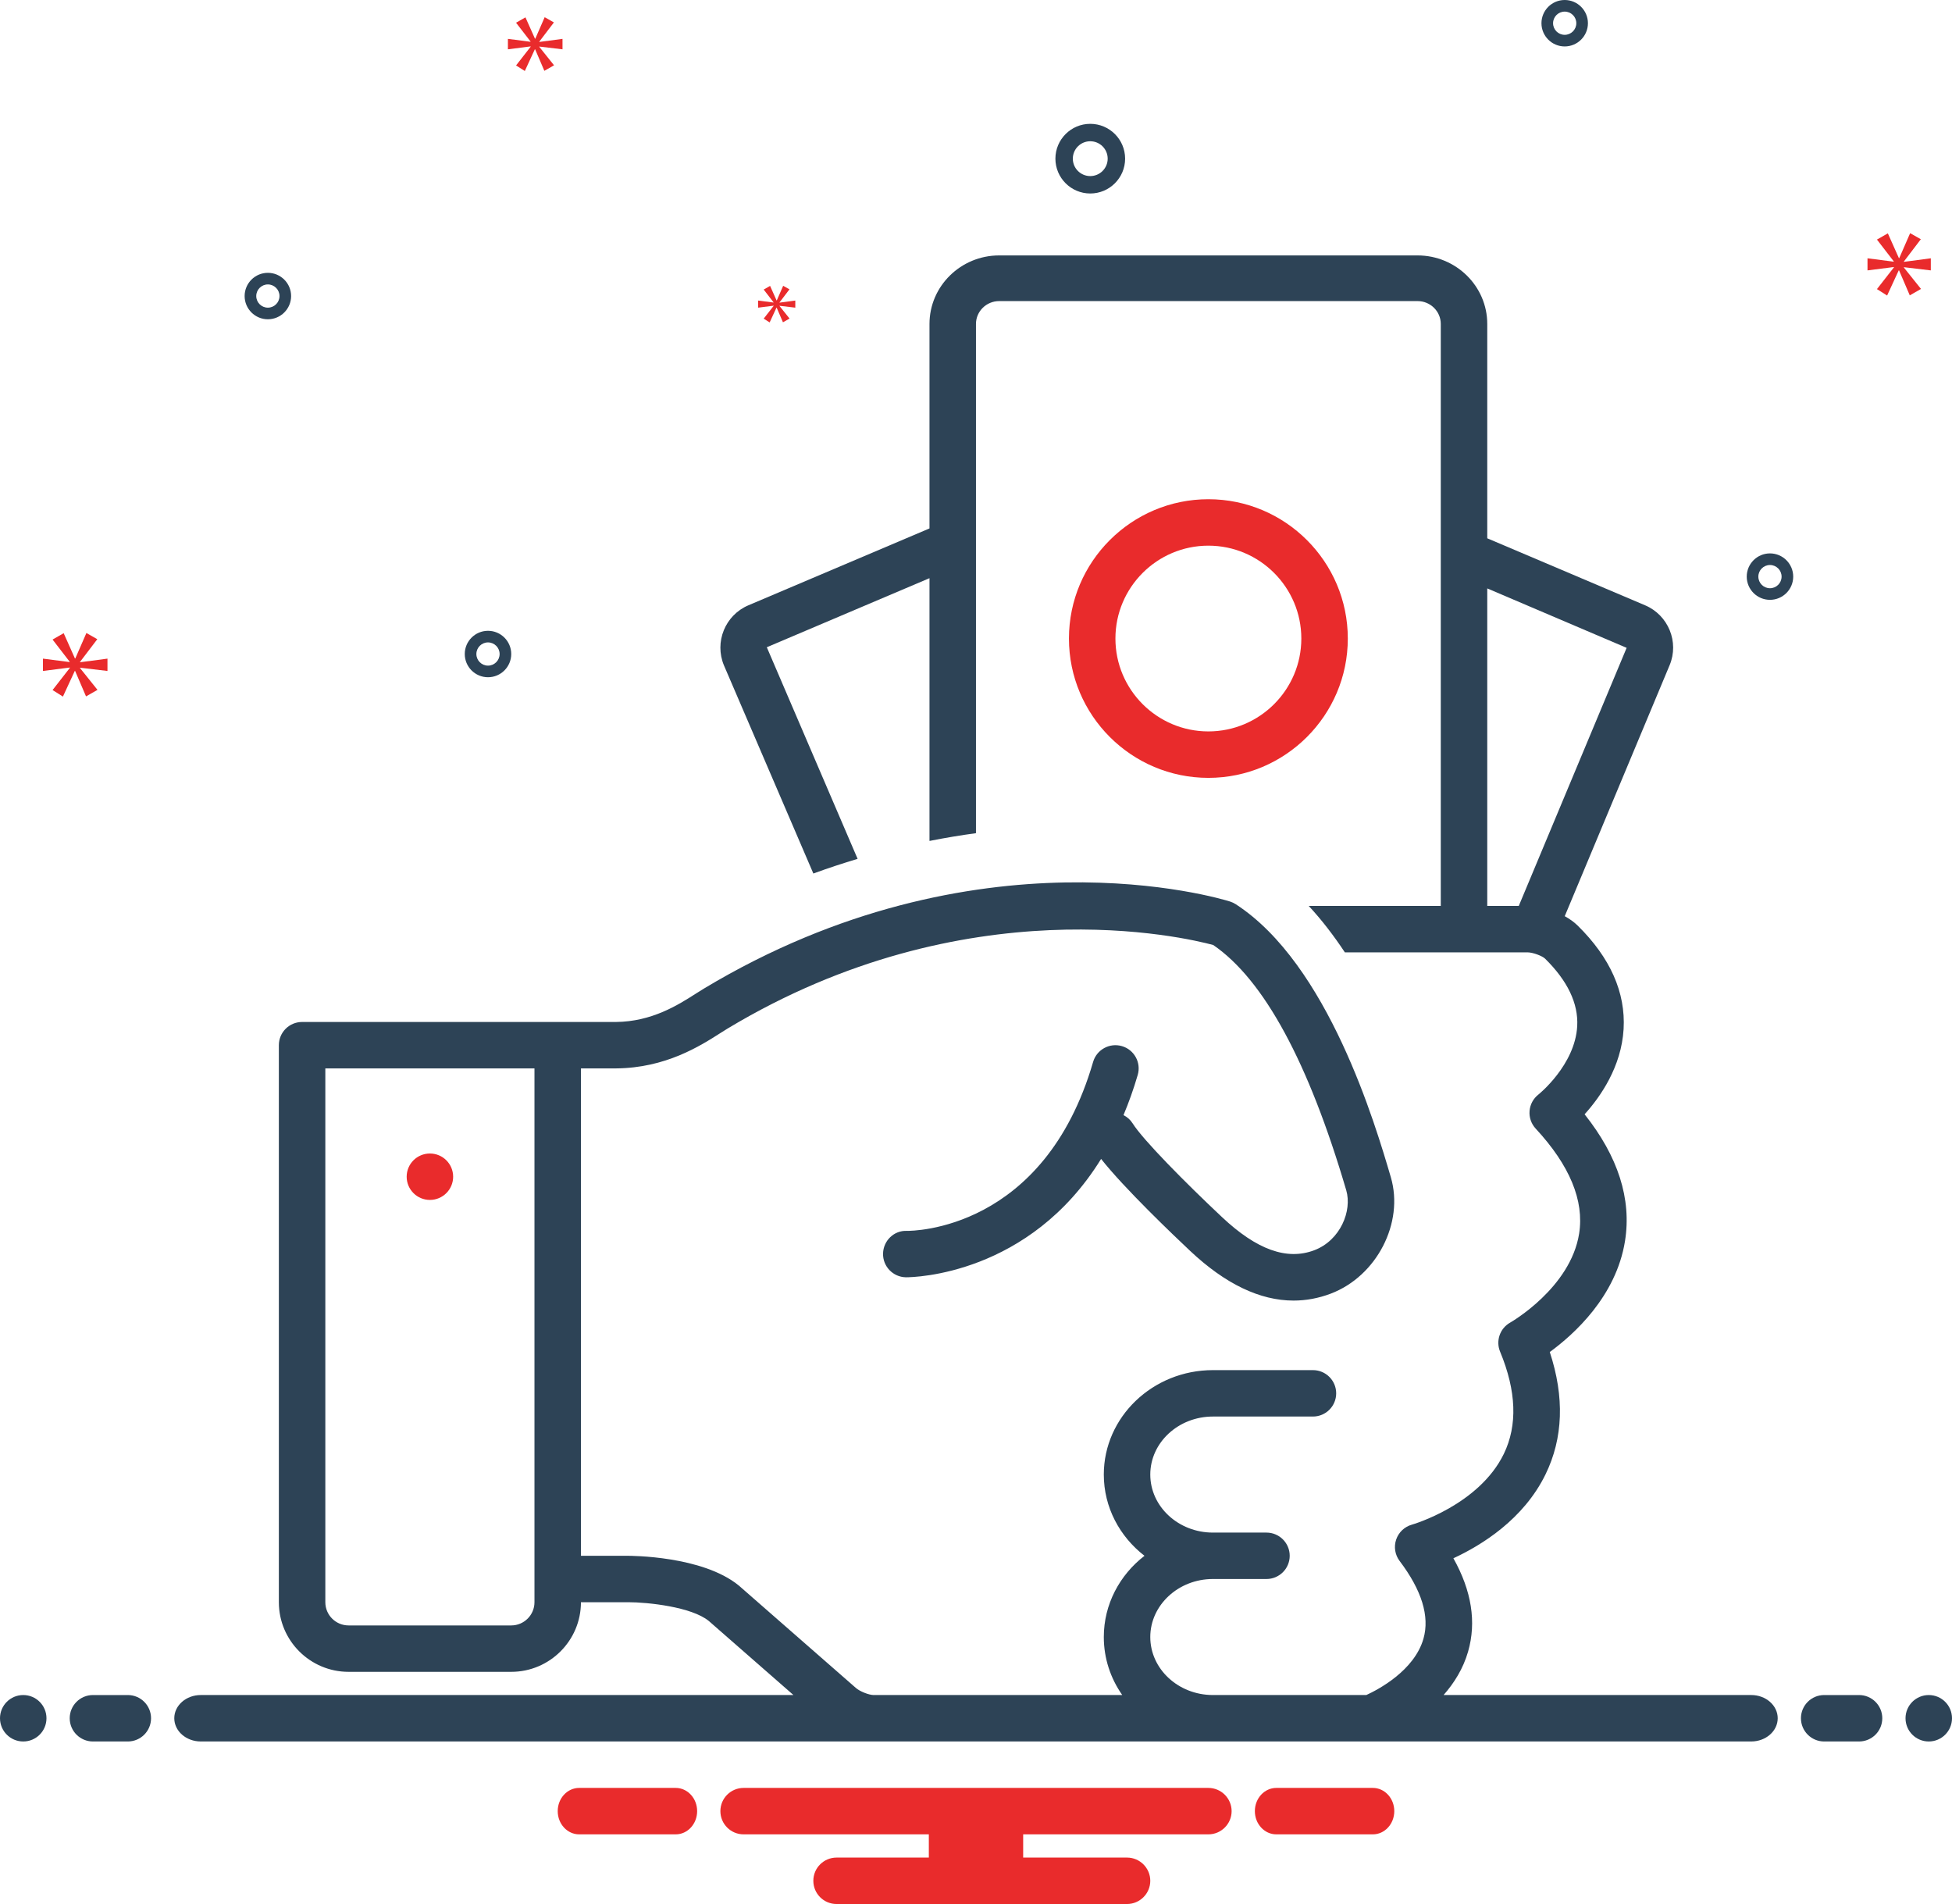 <svg width="242" height="236" viewBox="0 0 242 236" fill="none" xmlns="http://www.w3.org/2000/svg">
<g clip-path="url(#clip0_65_7391)">
<path d="M149.809 96.415C159.34 96.415 167.095 88.668 167.095 79.146C167.095 69.625 159.34 61.878 149.809 61.878C140.278 61.878 132.523 69.625 132.523 79.146C132.523 88.668 140.278 96.415 149.809 96.415ZM149.809 67.634C156.163 67.634 161.333 72.799 161.333 79.146C161.333 85.494 156.163 90.658 149.809 90.658C143.455 90.658 138.285 85.494 138.285 79.146C138.285 72.799 143.455 67.634 149.809 67.634Z" fill="#E92B2C"/>
<path d="M53.298 148.729C54.889 148.729 56.179 147.441 56.179 145.852C56.179 144.264 54.889 142.976 53.298 142.976C51.707 142.976 50.417 144.264 50.417 145.852C50.417 147.441 51.707 148.729 53.298 148.729Z" fill="#E92B2C"/>
<path d="M2.881 215.854C4.472 215.854 5.762 214.565 5.762 212.976C5.762 211.386 4.472 210.098 2.881 210.098C1.29 210.098 0 211.386 0 212.976C0 214.565 1.29 215.854 2.881 215.854Z" fill="#2D4356"/>
<path d="M15.845 210.098H11.524C9.933 210.098 8.643 211.386 8.643 212.976C8.643 214.565 9.933 215.854 11.524 215.854H15.845C17.436 215.854 18.726 214.565 18.726 212.976C18.726 211.386 17.436 210.098 15.845 210.098Z" fill="#2D4356"/>
<path d="M230.476 210.098H226.154C224.563 210.098 223.273 211.386 223.273 212.976C223.273 214.565 224.563 215.854 226.154 215.854H230.476C232.067 215.854 233.357 214.565 233.357 212.976C233.357 211.386 232.067 210.098 230.476 210.098Z" fill="#2D4356"/>
<path d="M239.119 215.854C240.71 215.854 242 214.565 242 212.976C242 211.386 240.71 210.098 239.119 210.098C237.528 210.098 236.238 211.386 236.238 212.976C236.238 214.565 237.528 215.854 239.119 215.854Z" fill="#2D4356"/>
<path d="M170.198 221.61H158.231C156.763 221.61 155.572 222.898 155.572 224.488C155.572 226.077 156.763 227.366 158.231 227.366H170.198C171.667 227.366 172.857 226.077 172.857 224.488C172.857 222.898 171.667 221.61 170.198 221.61Z" fill="#E92B2C"/>
<path d="M83.769 221.61H71.803C70.334 221.61 69.144 222.898 69.144 224.488C69.144 226.077 70.334 227.366 71.803 227.366H83.769C85.238 227.366 86.428 226.077 86.428 224.488C86.428 222.898 85.238 221.61 83.769 221.61Z" fill="#E92B2C"/>
<path d="M149.81 221.61H92.191C90.606 221.61 89.31 222.89 89.31 224.488C89.31 226.085 90.606 227.366 92.191 227.366H115.152V230.244H103.714C102.13 230.244 100.833 231.525 100.833 233.122C100.833 234.719 102.13 236 103.714 236H139.726C141.311 236 142.607 234.705 142.607 233.122C142.607 231.539 141.311 230.244 139.726 230.244H126.848V227.366H149.81C151.394 227.366 152.691 226.071 152.691 224.488C152.691 222.905 151.394 221.61 149.81 221.61Z" fill="#E92B2C"/>
<path d="M217.111 210.097H178.969C180.268 208.621 181.395 206.842 182.007 204.714C183.06 201.055 182.446 197.177 180.184 193.146C183.696 191.522 188.888 188.313 191.605 182.75C193.799 178.259 193.975 173.165 192.134 167.582C195.126 165.4 200.365 160.687 201.461 153.822C202.292 148.616 200.607 143.342 196.452 138.116C198.411 135.952 201.014 132.233 201.287 127.549C201.549 123.018 199.634 118.704 195.596 114.728C195.135 114.274 194.582 113.889 193.989 113.56L206.992 82.45C208.194 79.579 206.832 76.249 203.957 75.028L184.383 66.721V40.15C184.383 35.468 180.506 31.659 175.74 31.659H123.878C119.111 31.659 115.234 35.468 115.234 40.15V65.498L92.779 75.028C89.903 76.249 88.542 79.579 89.753 82.475L100.836 108.272C102.69 107.592 104.518 106.995 106.322 106.453L95.065 80.225L115.234 71.664V104.233C117.204 103.843 119.126 103.524 120.997 103.272V40.149C120.997 38.588 122.289 37.319 123.878 37.319H175.74C177.329 37.319 178.621 38.588 178.621 40.149V112.289H162.25C163.881 114.041 165.363 115.985 166.728 118.042H189.36C190.055 118.042 191.216 118.495 191.55 118.823C194.346 121.574 195.687 124.387 195.536 127.181C195.276 132.006 190.764 135.636 190.727 135.665C190.091 136.16 189.694 136.899 189.628 137.701C189.563 138.503 189.838 139.296 190.386 139.887C194.602 144.436 196.415 148.81 195.776 152.886C194.717 159.64 187.304 163.889 187.236 163.927C185.957 164.639 185.415 166.194 185.977 167.543C187.998 172.409 188.154 176.666 186.441 180.199C183.349 186.572 175.126 188.955 175.051 188.976C174.132 189.23 173.397 189.923 173.091 190.825C172.784 191.728 172.945 192.724 173.521 193.484C176.266 197.109 177.26 200.345 176.477 203.102C175.344 207.091 170.824 209.441 169.389 210.097H150.343C146.075 210.083 142.607 206.865 142.607 202.908C142.607 198.952 146.09 195.716 150.371 195.716H157.011C158.602 195.716 159.892 194.428 159.892 192.839C159.892 191.251 158.602 189.963 157.011 189.963H150.371C146.09 189.963 142.607 186.736 142.607 182.77C142.607 178.804 146.09 175.578 150.371 175.578H162.773C164.364 175.578 165.654 174.29 165.654 172.702C165.654 171.113 164.364 169.825 162.773 169.825H150.371C142.913 169.825 136.845 175.633 136.845 182.77C136.845 186.835 138.816 190.464 141.888 192.839C138.816 195.214 136.845 198.843 136.845 202.908C136.845 205.567 137.689 208.039 139.131 210.097H108.278C107.751 210.09 106.611 209.672 106.096 209.207L91.597 196.527C87.066 192.822 78.143 192.841 77.787 192.839H72.025V132.427H76.369C82.521 132.379 86.79 129.655 89.341 128.027C89.664 127.821 89.957 127.633 90.225 127.474C119.791 109.707 146.984 116.203 150.408 117.131C156.687 121.428 162.235 131.655 166.903 147.539C167.643 150.059 166.195 153.729 162.938 154.966C159.542 156.249 155.807 154.907 151.507 150.867C146.913 146.552 141.702 141.283 140.416 139.237C140.131 138.782 139.733 138.445 139.286 138.217C139.934 136.671 140.531 135.022 141.052 133.23C141.495 131.704 140.616 130.108 139.088 129.665C137.561 129.223 135.962 130.1 135.518 131.625C129.435 152.55 113.112 152.575 112.413 152.565C110.823 152.499 109.515 153.788 109.476 155.372C109.438 156.96 110.697 158.278 112.288 158.317H112.339C113.329 158.317 127.619 158.027 136.51 143.647C139.383 147.294 145.541 153.162 147.558 155.057C151.913 159.15 156.204 161.205 160.371 161.205C161.926 161.205 163.463 160.919 164.98 160.345C170.679 158.182 174.09 151.576 172.43 145.919C170.509 139.385 164.665 119.497 153.196 112.073C152.977 111.932 152.74 111.821 152.492 111.742C151.222 111.344 121.039 102.238 87.252 122.543C86.946 122.727 86.608 122.942 86.237 123.178C84.078 124.556 80.815 126.638 76.344 126.673H37.452C35.861 126.673 34.571 127.961 34.571 129.55V198.592C34.571 203.351 38.448 207.222 43.214 207.222H63.38C68.146 207.222 72.023 203.351 72.023 198.592H77.804C77.835 198.592 77.866 198.592 77.898 198.592C80.288 198.592 85.727 199.164 87.872 200.916L98.368 210.097H24.89C23.077 210.097 21.607 211.385 21.607 212.975C21.607 214.564 23.077 215.853 24.89 215.853H217.11C218.923 215.853 220.392 214.564 220.392 212.975C220.392 211.385 218.922 210.097 217.11 210.097L217.111 210.097ZM188.29 112.29H184.383V72.933L201.663 80.299L188.29 112.29ZM66.261 198.593C66.261 200.18 64.969 201.47 63.38 201.47H43.214C41.625 201.47 40.333 200.18 40.333 198.593V132.428H66.261V198.593H66.261Z" fill="#2D4356"/>
<path d="M135.165 23.983C137.548 23.983 139.487 22.047 139.487 19.666C139.487 17.286 137.548 15.349 135.165 15.349C132.783 15.349 130.844 17.286 130.844 19.666C130.844 22.047 132.783 23.983 135.165 23.983ZM135.165 17.508C136.357 17.508 137.326 18.476 137.326 19.666C137.326 20.857 136.357 21.825 135.165 21.825C133.973 21.825 133.004 20.857 133.004 19.666C133.004 18.476 133.973 17.508 135.165 17.508Z" fill="#2D4356"/>
<path d="M219.433 68.593C217.844 68.593 216.552 69.884 216.552 71.471C216.552 73.059 217.844 74.349 219.433 74.349C221.022 74.349 222.314 73.059 222.314 71.471C222.314 69.884 221.022 68.593 219.433 68.593ZM219.433 72.91C218.638 72.91 217.992 72.265 217.992 71.471C217.992 70.678 218.638 70.032 219.433 70.032C220.227 70.032 220.873 70.678 220.873 71.471C220.873 72.265 220.227 72.91 219.433 72.91Z" fill="#2D4356"/>
<path d="M60.5 78.187C58.911 78.187 57.619 79.478 57.619 81.065C57.619 82.653 58.911 83.943 60.5 83.943C62.089 83.943 63.381 82.653 63.381 81.065C63.381 79.478 62.089 78.187 60.5 78.187ZM60.5 82.504C59.706 82.504 59.059 81.859 59.059 81.065C59.059 80.272 59.706 79.626 60.5 79.626C61.294 79.626 61.94 80.272 61.94 81.065C61.94 81.859 61.294 82.504 60.5 82.504Z" fill="#2D4356"/>
<path d="M193.983 0C192.395 0 191.103 1.291 191.103 2.878C191.103 4.465 192.395 5.756 193.983 5.756C195.572 5.756 196.864 4.465 196.864 2.878C196.864 1.291 195.572 0 193.983 0ZM193.983 4.317C193.189 4.317 192.543 3.672 192.543 2.878C192.543 2.084 193.189 1.439 193.983 1.439C194.778 1.439 195.424 2.084 195.424 2.878C195.424 3.672 194.778 4.317 193.983 4.317Z" fill="#2D4356"/>
<path d="M36.09 36.695C36.09 35.108 34.798 33.817 33.209 33.817C31.62 33.817 30.328 35.108 30.328 36.695C30.328 38.282 31.62 39.573 33.209 39.573C34.798 39.573 36.09 38.282 36.09 36.695ZM31.769 36.695C31.769 35.902 32.415 35.256 33.209 35.256C34.004 35.256 34.65 35.902 34.65 36.695C34.65 37.489 34.004 38.134 33.209 38.134C32.415 38.134 31.769 37.489 31.769 36.695Z" fill="#2D4356"/>
<path d="M9.922 82.041L12.063 79.227L10.711 78.461L9.336 81.613H9.29L7.894 78.483L6.517 79.272L8.637 82.019V82.063L5.323 81.636V83.166L8.659 82.739V82.784L6.517 85.531L7.802 86.341L9.269 83.166H9.313L10.665 86.318L12.086 85.508L9.922 82.806V82.761L13.324 83.166V81.636L9.922 82.085V82.041Z" fill="#E92B2C"/>
<path d="M95.913 37.914L94.679 39.495L95.419 39.962L96.263 38.134H96.289L97.067 39.949L97.885 39.483L96.639 37.927V37.901L98.598 38.134V37.253L96.639 37.512V37.486L97.873 35.865L97.094 35.424L96.302 37.239H96.276L95.472 35.437L94.679 35.891L95.9 37.473V37.499L93.991 37.253V38.134L95.913 37.888V37.914Z" fill="#E92B2C"/>
<path d="M239.373 33.516V32.015L236.035 32.456V32.413L238.136 29.652L236.81 28.901L235.461 31.992H235.417L234.047 28.923L232.696 29.696L234.776 32.391V32.435L231.524 32.015V33.516L234.797 33.098V33.142L232.696 35.835L233.957 36.631L235.395 33.516H235.438L236.765 36.609L238.158 35.814L236.035 33.163V33.119L239.373 33.516Z" fill="#E92B2C"/>
<path d="M66.859 5.16L68.671 2.779L67.526 2.131L66.364 4.798H66.325L65.143 2.15L63.978 2.817L65.772 5.142V5.18L62.968 4.817V6.112L65.79 5.751V5.789L63.978 8.112L65.065 8.799L66.306 6.112H66.344L67.487 8.779L68.689 8.094L66.859 5.808V5.77L69.737 6.112V4.817L66.859 5.198V5.16Z" fill="#E92B2C"/>
</g>
<defs>
<clipPath id="clip0_65_7391">
<rect width="242" height="236" fill="white"/>
</clipPath>
</defs>
</svg>
